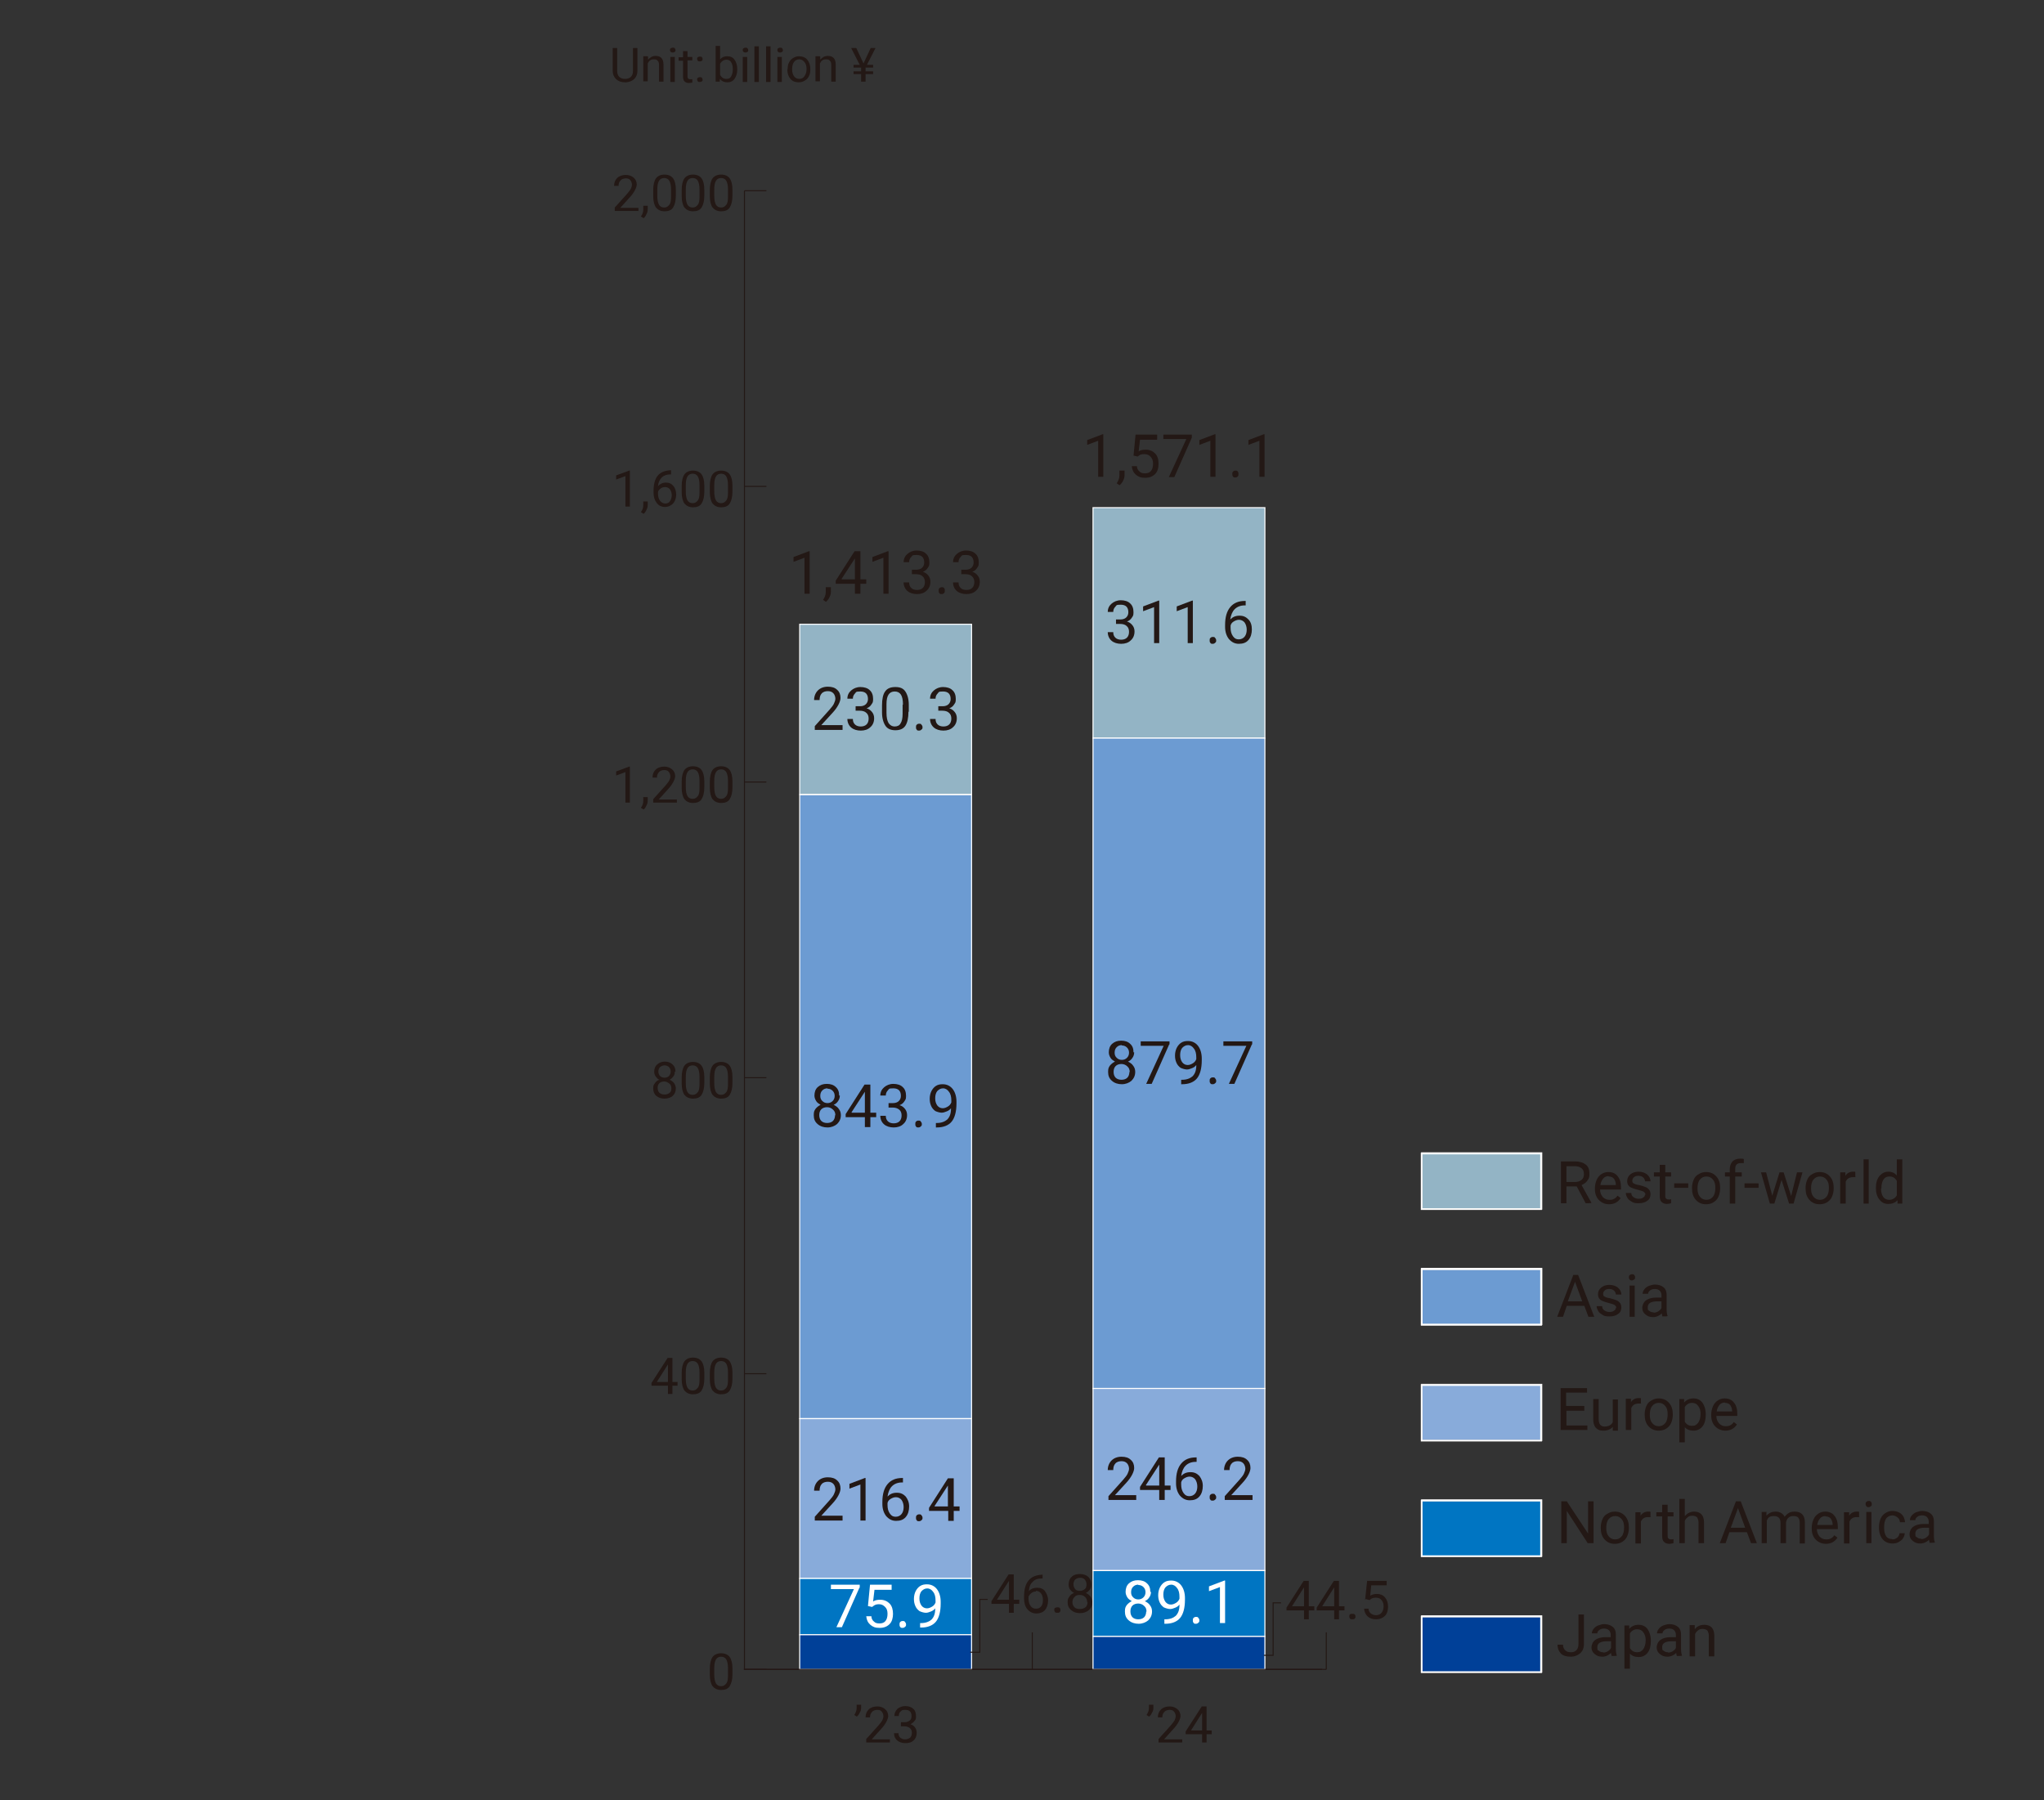 <?xml version="1.0" encoding="UTF-8"?>
<svg id="_レイヤー_3" data-name="レイヤー_3" xmlns="http://www.w3.org/2000/svg" version="1.1" viewBox="0 0 595.8 524.8">
  <rect x="0" y="0" width="595.8" height="524.8" fill="#333333" stroke="none"/>
  <!-- Generator: Adobe Illustrator 29.6.1, SVG Export Plug-In . SVG Version: 2.1.1 Build 9)  -->
  <g>
    <line x1="216.9" y1="486.7" x2="385.4" y2="486.7" fill="none" stroke="#231815" stroke-width=".3"/>
    <g>
      <line x1="217" y1="486.7" x2="217" y2="475.9" fill="none"/>
      <line x1="300.9" y1="486.7" x2="300.9" y2="475.9" fill="none" stroke="#231815" stroke-miterlimit="10" stroke-width=".3"/>
      <line x1="386.6" y1="486.7" x2="386.6" y2="475.9" fill="none" stroke="#231815" stroke-miterlimit="10" stroke-width=".3"/>
    </g>
  </g>
  <g>
    <g>
      <path d="M213.5,488.1c0,1.6-.3,2.7-.8,3.5s-1.4,1.1-2.5,1.1-1.9-.4-2.5-1.1c-.5-.7-.8-1.9-.8-3.3v-1.8c0-1.5.3-2.7.8-3.4s1.4-1.1,2.5-1.1,2,.4,2.5,1.1.8,1.8.8,3.3v1.7ZM212.2,486.3c0-1.1-.2-2-.5-2.5s-.8-.8-1.5-.8-1.2.3-1.5.8c-.3.5-.5,1.3-.5,2.4v2.1c0,1.1.2,2,.5,2.5s.8.8,1.5.8,1.1-.3,1.5-.8.5-1.3.5-2.4v-2.2Z" fill="#231815"/>
      <g>
        <path d="M196,402.9h1.5v1.1h-1.5v2.4h-1.3v-2.4h-4.8v-.8l4.7-7.3h1.4v7ZM191.4,402.9h3.3v-5.1l-.2.3-3.1,4.9Z" fill="#231815"/>
        <path d="M205.3,401.9c0,1.6-.3,2.7-.8,3.5s-1.4,1.1-2.5,1.1-1.9-.4-2.5-1.1c-.5-.7-.8-1.9-.8-3.3v-1.8c0-1.5.3-2.7.8-3.4s1.4-1.1,2.5-1.1,2,.4,2.5,1.1.8,1.8.8,3.3v1.7ZM203.9,400.1c0-1.1-.2-2-.5-2.5s-.8-.8-1.5-.8-1.2.3-1.5.8c-.3.5-.5,1.3-.5,2.4v2.1c0,1.1.2,2,.5,2.5s.8.8,1.5.8,1.1-.3,1.5-.8.5-1.3.5-2.4v-2.2Z" fill="#231815"/>
        <path d="M213.5,401.9c0,1.6-.3,2.7-.8,3.5s-1.4,1.1-2.5,1.1-1.9-.4-2.5-1.1c-.5-.7-.8-1.9-.8-3.3v-1.8c0-1.5.3-2.7.8-3.4s1.4-1.1,2.5-1.1,2,.4,2.5,1.1.8,1.8.8,3.3v1.7ZM212.2,400.1c0-1.1-.2-2-.5-2.5s-.8-.8-1.5-.8-1.2.3-1.5.8c-.3.5-.5,1.3-.5,2.4v2.1c0,1.1.2,2,.5,2.5s.8.8,1.5.8,1.1-.3,1.5-.8.5-1.3.5-2.4v-2.2Z" fill="#231815"/>
      </g>
      <g>
        <path d="M196.7,312.4c0,.5-.1,1-.4,1.4-.3.4-.6.7-1.1,1,.5.2,1,.6,1.3,1,.3.5.5,1,.5,1.5,0,.9-.3,1.6-.9,2.2-.6.5-1.4.8-2.4.8s-1.8-.3-2.4-.8c-.6-.5-.9-1.3-.9-2.2s.2-1.1.5-1.5c.3-.5.7-.8,1.3-1-.5-.2-.8-.6-1.1-1-.3-.4-.4-.9-.4-1.4,0-.9.3-1.6.9-2.1.6-.5,1.3-.8,2.2-.8s1.7.3,2.2.8c.6.5.9,1.2.9,2.1ZM195.7,317.3c0-.6-.2-1.1-.6-1.4s-.9-.6-1.5-.6-1.1.2-1.4.5c-.4.4-.5.8-.5,1.4s.2,1.1.5,1.4c.4.3.8.5,1.5.5s1.1-.2,1.5-.5c.4-.3.5-.8.5-1.4ZM193.7,310.6c-.5,0-.9.2-1.3.5-.3.3-.5.8-.5,1.3s.2,1,.5,1.3c.3.3.7.5,1.3.5s1-.2,1.3-.5.5-.8.5-1.3-.2-1-.5-1.3c-.3-.3-.8-.5-1.3-.5Z" fill="#231815"/>
        <path d="M205.3,315.7c0,1.6-.3,2.7-.8,3.5s-1.4,1.1-2.5,1.1-1.9-.4-2.5-1.1c-.5-.7-.8-1.9-.8-3.3v-1.8c0-1.5.3-2.7.8-3.4s1.4-1.1,2.5-1.1,2,.4,2.5,1.1.8,1.8.8,3.3v1.7ZM203.9,313.9c0-1.1-.2-2-.5-2.5s-.8-.8-1.5-.8-1.2.3-1.5.8c-.3.5-.5,1.3-.5,2.4v2.1c0,1.1.2,2,.5,2.5s.8.8,1.5.8,1.1-.3,1.5-.8.5-1.3.5-2.4v-2.2Z" fill="#231815"/>
        <path d="M213.5,315.7c0,1.6-.3,2.7-.8,3.5s-1.4,1.1-2.5,1.1-1.9-.4-2.5-1.1c-.5-.7-.8-1.9-.8-3.3v-1.8c0-1.5.3-2.7.8-3.4s1.4-1.1,2.5-1.1,2,.4,2.5,1.1.8,1.8.8,3.3v1.7ZM212.2,313.9c0-1.1-.2-2-.5-2.5s-.8-.8-1.5-.8-1.2.3-1.5.8c-.3.5-.5,1.3-.5,2.4v2.1c0,1.1.2,2,.5,2.5s.8.8,1.5.8,1.1-.3,1.5-.8.5-1.3.5-2.4v-2.2Z" fill="#231815"/>
      </g>
      <g>
        <path d="M183.6,234h-1.3v-8.9l-2.7,1v-1.2l3.8-1.4h.2v10.5Z" fill="#231815"/>
        <path d="M187.6,236l-.8-.5c.5-.6.7-1.3.7-1.9v-1.2h1.3v1c0,.5-.1,1-.4,1.5-.2.5-.5.9-.9,1.2Z" fill="#231815"/>
        <path d="M197.3,234h-6.9v-1l3.6-4c.5-.6.9-1.1,1.1-1.5.2-.4.3-.8.3-1.2s-.2-1-.5-1.3c-.3-.4-.8-.5-1.3-.5s-1.2.2-1.5.6c-.4.4-.6.9-.6,1.6h-1.3c0-1,.3-1.7.9-2.3s1.5-.9,2.5-.9,1.7.3,2.3.8c.6.5.9,1.2.9,2s-.7,2.3-2,3.7l-2.8,3.1h5.3v1.1Z" fill="#231815"/>
        <path d="M205.3,229.5c0,1.6-.3,2.7-.8,3.5s-1.4,1.1-2.5,1.1-1.9-.4-2.5-1.1c-.5-.7-.8-1.9-.8-3.3v-1.8c0-1.5.3-2.7.8-3.4s1.4-1.1,2.5-1.1,2,.4,2.5,1.1c.5.7.8,1.8.8,3.3v1.7ZM203.9,227.6c0-1.1-.2-2-.5-2.5-.3-.5-.8-.8-1.5-.8s-1.2.3-1.5.8c-.3.5-.5,1.3-.5,2.4v2.1c0,1.1.2,2,.5,2.5s.8.8,1.5.8,1.1-.3,1.5-.8.5-1.3.5-2.4v-2.2Z" fill="#231815"/>
        <path d="M213.5,229.5c0,1.6-.3,2.7-.8,3.5s-1.4,1.1-2.5,1.1-1.9-.4-2.5-1.1c-.5-.7-.8-1.9-.8-3.3v-1.8c0-1.5.3-2.7.8-3.4s1.4-1.1,2.5-1.1,2,.4,2.5,1.1c.5.7.8,1.8.8,3.3v1.7ZM212.2,227.6c0-1.1-.2-2-.5-2.5-.3-.5-.8-.8-1.5-.8s-1.2.3-1.5.8c-.3.5-.5,1.3-.5,2.4v2.1c0,1.1.2,2,.5,2.5s.8.8,1.5.8,1.1-.3,1.5-.8.5-1.3.5-2.4v-2.2Z" fill="#231815"/>
      </g>
      <g>
        <path d="M183.6,147.7h-1.3v-8.9l-2.7,1v-1.2l3.8-1.4h.2v10.5Z" fill="#231815"/>
        <path d="M187.6,149.8l-.8-.5c.5-.6.7-1.3.7-1.9v-1.2h1.3v1c0,.5-.1,1-.4,1.5-.2.5-.5.9-.9,1.2Z" fill="#231815"/>
        <path d="M195.6,137.2v1.1h-.2c-1,0-1.9.3-2.5.9-.6.6-1,1.4-1.1,2.5.6-.6,1.3-1,2.3-1s1.6.3,2.2,1c.5.6.8,1.5.8,2.5s-.3,1.9-.9,2.6c-.6.6-1.4,1-2.4,1s-1.8-.4-2.4-1.2-.9-1.8-.9-3v-.5c0-1.9.4-3.4,1.2-4.4.8-1,2.1-1.5,3.7-1.6h.2ZM193.9,142c-.5,0-.9.1-1.3.4-.4.3-.7.6-.8,1v.5c0,.9.2,1.6.6,2.1.4.5.9.8,1.5.8s1.1-.2,1.4-.7.5-1,.5-1.7-.2-1.3-.5-1.7c-.3-.4-.8-.7-1.4-.7Z" fill="#231815"/>
        <path d="M205.3,143.3c0,1.6-.3,2.7-.8,3.5s-1.4,1.1-2.5,1.1-1.9-.4-2.5-1.1c-.5-.7-.8-1.9-.8-3.3v-1.8c0-1.5.3-2.7.8-3.4s1.4-1.1,2.5-1.1,2,.4,2.5,1.1c.5.7.8,1.8.8,3.3v1.7ZM203.9,141.4c0-1.1-.2-2-.5-2.5-.3-.5-.8-.8-1.5-.8s-1.2.3-1.5.8c-.3.5-.5,1.3-.5,2.4v2.1c0,1.1.2,2,.5,2.5s.8.8,1.5.8,1.1-.3,1.5-.8.5-1.3.5-2.4v-2.2Z" fill="#231815"/>
        <path d="M213.5,143.3c0,1.6-.3,2.7-.8,3.5s-1.4,1.1-2.5,1.1-1.9-.4-2.5-1.1c-.5-.7-.8-1.9-.8-3.3v-1.8c0-1.5.3-2.7.8-3.4s1.4-1.1,2.5-1.1,2,.4,2.5,1.1c.5.7.8,1.8.8,3.3v1.7ZM212.2,141.4c0-1.1-.2-2-.5-2.5-.3-.5-.8-.8-1.5-.8s-1.2.3-1.5.8c-.3.5-.5,1.3-.5,2.4v2.1c0,1.1.2,2,.5,2.5s.8.8,1.5.8,1.1-.3,1.5-.8.5-1.3.5-2.4v-2.2Z" fill="#231815"/>
      </g>
      <g>
        <path d="M186.1,61.5h-6.9v-1l3.6-4c.5-.6.9-1.1,1.1-1.5.2-.4.3-.8.3-1.2s-.2-1-.5-1.3c-.3-.4-.8-.5-1.3-.5s-1.2.2-1.5.6c-.4.4-.6.9-.6,1.6h-1.3c0-1,.3-1.7.9-2.3s1.5-.9,2.5-.9,1.7.3,2.3.8c.6.5.9,1.2.9,2s-.7,2.3-2,3.7l-2.8,3.1h5.3v1.1Z" fill="#231815"/>
        <path d="M187.6,63.6l-.8-.5c.5-.6.7-1.3.7-1.9v-1.2h1.3v1c0,.5-.1,1-.4,1.5-.2.5-.5.9-.9,1.2Z" fill="#231815"/>
        <path d="M197,57c0,1.6-.3,2.7-.8,3.5s-1.4,1.1-2.5,1.1-1.9-.4-2.5-1.1c-.5-.7-.8-1.9-.8-3.3v-1.8c0-1.5.3-2.7.8-3.4s1.4-1.1,2.5-1.1,2,.4,2.5,1.1c.5.7.8,1.8.8,3.3v1.7ZM195.6,55.2c0-1.1-.2-2-.5-2.5-.3-.5-.8-.8-1.5-.8s-1.2.3-1.5.8c-.3.5-.5,1.3-.5,2.4v2.1c0,1.1.2,2,.5,2.5s.8.8,1.5.8,1.1-.3,1.5-.8.5-1.3.5-2.4v-2.2Z" fill="#231815"/>
        <path d="M205.3,57c0,1.6-.3,2.7-.8,3.5s-1.4,1.1-2.5,1.1-1.9-.4-2.5-1.1c-.5-.7-.8-1.9-.8-3.3v-1.8c0-1.5.3-2.7.8-3.4s1.4-1.1,2.5-1.1,2,.4,2.5,1.1c.5.7.8,1.8.8,3.3v1.7ZM203.9,55.2c0-1.1-.2-2-.5-2.5-.3-.5-.8-.8-1.5-.8s-1.2.3-1.5.8c-.3.5-.5,1.3-.5,2.4v2.1c0,1.1.2,2,.5,2.5s.8.8,1.5.8,1.1-.3,1.5-.8.5-1.3.5-2.4v-2.2Z" fill="#231815"/>
        <path d="M213.5,57c0,1.6-.3,2.7-.8,3.5s-1.4,1.1-2.5,1.1-1.9-.4-2.5-1.1c-.5-.7-.8-1.9-.8-3.3v-1.8c0-1.5.3-2.7.8-3.4s1.4-1.1,2.5-1.1,2,.4,2.5,1.1c.5.7.8,1.8.8,3.3v1.7ZM212.2,55.2c0-1.1-.2-2-.5-2.5-.3-.5-.8-.8-1.5-.8s-1.2.3-1.5.8c-.3.5-.5,1.3-.5,2.4v2.1c0,1.1.2,2,.5,2.5s.8.8,1.5.8,1.1-.3,1.5-.8.5-1.3.5-2.4v-2.2Z" fill="#231815"/>
      </g>
    </g>
    <line x1="217" y1="486.7" x2="217" y2="55.6" fill="none" stroke="#231815" stroke-width=".3"/>
  </g>
  <g>
    <g>
      <rect x="233.1" y="182" width="50.1" height="49.6" fill="#93b4c5" stroke="#fff" stroke-miterlimit="10" stroke-width=".3"/>
      <rect x="318.6" y="148" width="50.1" height="67.2" fill="#93b4c5" stroke="#fff" stroke-miterlimit="10" stroke-width=".3"/>
    </g>
    <g>
      <rect x="233.1" y="231.7" width="50.1" height="181.9" fill="#6c9bd2" stroke="#fff" stroke-miterlimit="10" stroke-width=".3"/>
      <rect x="318.6" y="215.2" width="50.1" height="189.6" fill="#6c9bd2" stroke="#fff" stroke-miterlimit="10" stroke-width=".3"/>
    </g>
    <g>
      <rect x="233.1" y="413.6" width="50.1" height="46.6" fill="#88abda" stroke="#fff" stroke-miterlimit="10" stroke-width=".3"/>
      <rect x="318.6" y="404.8" width="50.1" height="53.1" fill="#88abda" stroke="#fff" stroke-miterlimit="10" stroke-width=".3"/>
    </g>
    <g>
      <rect x="233.1" y="460.2" width="50.1" height="16.4" fill="#0075c2" stroke="#fff" stroke-miterlimit="10" stroke-width=".3"/>
      <rect x="318.6" y="457.9" width="50.1" height="19.2" fill="#0075c2" stroke="#fff" stroke-miterlimit="10" stroke-width=".3"/>
    </g>
    <g>
      <rect x="233.1" y="476.6" width="50.1" height="10.1" fill="#004098" stroke="#fff" stroke-miterlimit="10" stroke-width=".3"/>
      <rect x="318.6" y="477.1" width="50.1" height="9.6" fill="#004098" stroke="#fff" stroke-miterlimit="10" stroke-width=".3"/>
    </g>
  </g>
  <line x1="216.8" y1="486.7" x2="386.6" y2="486.7" fill="none" stroke="#231815" stroke-width=".3"/>
  <g>
    <path d="M459.5,345.9h-2.9v4.9h-1.6v-12.2h4c1.4,0,2.4.3,3.2.9s1.1,1.5,1.1,2.7-.2,1.4-.6,2c-.4.6-1,1-1.7,1.3l2.9,5.2h0c0,.1-1.7.1-1.7.1l-2.6-4.9ZM456.6,344.6h2.5c.8,0,1.4-.2,1.9-.6.5-.4.7-1,.7-1.7s-.2-1.3-.7-1.7c-.5-.4-1.1-.6-1.9-.6h-2.5v4.6Z" fill="#231815"/>
    <path d="M469.1,351.1c-1.2,0-2.2-.4-3-1.2-.8-.8-1.2-1.9-1.2-3.2v-.3c0-.9.2-1.7.5-2.4.3-.7.8-1.3,1.4-1.7s1.3-.6,2-.6c1.2,0,2.1.4,2.7,1.2.7.8,1,1.9,1,3.3v.6h-6.1c0,.9.3,1.6.8,2.2.5.5,1.1.8,1.9.8s1-.1,1.4-.3c.4-.2.7-.5,1-.9l.9.7c-.8,1.2-1.9,1.8-3.4,1.8ZM468.9,342.9c-.6,0-1.2.2-1.6.7-.4.5-.7,1.1-.8,1.9h4.5c0-.9-.3-1.5-.6-1.9s-.9-.6-1.5-.6Z" fill="#231815"/>
    <path d="M479.7,348.5c0-.4-.2-.7-.5-1-.3-.2-.9-.4-1.7-.6s-1.4-.4-1.9-.6-.8-.5-1-.8-.3-.7-.3-1.2c0-.7.3-1.4.9-1.9.6-.5,1.4-.8,2.4-.8s1.9.3,2.5.8c.6.5,1,1.2,1,2h-1.6c0-.4-.2-.8-.5-1.1s-.8-.5-1.4-.5-1,.1-1.3.4c-.3.2-.5.6-.5,1s.1.7.4.8c.3.2.8.4,1.6.5.8.2,1.4.4,1.9.6s.8.5,1.1.9c.2.3.3.8.3,1.2,0,.8-.3,1.5-1,1.9-.6.5-1.5.7-2.5.7s-1.4-.1-1.9-.4-1-.6-1.3-1.1-.5-1-.5-1.5h1.6c0,.5.2.9.6,1.2s.9.5,1.5.5,1.1-.1,1.4-.4c.4-.2.5-.6.5-1Z" fill="#231815"/>
    <path d="M485.4,339.6v2.2h1.7v1.2h-1.7v5.6c0,.4,0,.6.2.8.2.2.4.3.8.3s.4,0,.7-.1v1.2c-.4.1-.8.2-1.2.2-.7,0-1.2-.2-1.6-.6-.4-.4-.5-1-.5-1.8v-5.6h-1.7v-1.2h1.7v-2.2h1.5Z" fill="#231815"/>
    <path d="M492.1,346.3h-4.1v-1.3h4.1v1.3Z" fill="#231815"/>
    <path d="M493.2,346.3c0-.9.2-1.7.5-2.4.3-.7.8-1.3,1.5-1.6.6-.4,1.3-.6,2.1-.6,1.2,0,2.2.4,3,1.3.8.9,1.1,2,1.1,3.4h0c0,1-.2,1.8-.5,2.5s-.8,1.2-1.4,1.6c-.6.4-1.4.6-2.2.6-1.2,0-2.2-.4-3-1.3-.8-.9-1.1-2-1.1-3.4h0ZM494.8,346.5c0,1,.2,1.8.7,2.4.5.6,1.1.9,1.9.9s1.4-.3,1.9-.9c.5-.6.7-1.5.7-2.6s-.2-1.8-.7-2.4c-.5-.6-1.1-.9-1.9-.9s-1.4.3-1.9.9c-.5.6-.7,1.5-.7,2.6Z" fill="#231815"/>
    <path d="M504.2,350.9v-7.9h-1.4v-1.2h1.4v-.9c0-1,.3-1.7.8-2.3.5-.5,1.3-.8,2.2-.8s.7,0,1.1.1v1.2c-.3,0-.6,0-.9,0-.5,0-.9.1-1.2.4-.3.3-.4.7-.4,1.3v1h1.9v1.2h-1.9v7.9h-1.6Z" fill="#231815"/>
    <path d="M512.6,346.3h-4.1v-1.3h4.1v1.3Z" fill="#231815"/>
    <path d="M522.1,348.7l1.7-6.9h1.6l-2.6,9.1h-1.3l-2.2-6.9-2.1,6.9h-1.3l-2.6-9.1h1.5l1.8,6.8,2.1-6.8h1.2l2.2,6.9Z" fill="#231815"/>
    <path d="M526.3,346.3c0-.9.2-1.7.5-2.4.3-.7.8-1.3,1.5-1.6.6-.4,1.3-.6,2.1-.6,1.2,0,2.2.4,3,1.3.8.9,1.1,2,1.1,3.4h0c0,1-.2,1.8-.5,2.5s-.8,1.2-1.4,1.6c-.6.4-1.4.6-2.2.6-1.2,0-2.2-.4-3-1.3-.8-.9-1.1-2-1.1-3.4h0ZM527.9,346.5c0,1,.2,1.8.7,2.4.5.6,1.1.9,1.9.9s1.4-.3,1.9-.9c.5-.6.7-1.5.7-2.6s-.2-1.8-.7-2.4c-.5-.6-1.1-.9-1.9-.9s-1.4.3-1.9.9c-.5.6-.7,1.5-.7,2.6Z" fill="#231815"/>
    <path d="M540.9,343.2c-.2,0-.5,0-.8,0-1,0-1.7.4-2.1,1.3v6.4h-1.6v-9.1h1.5v1c.5-.8,1.3-1.2,2.2-1.2s.5,0,.7.1v1.4Z" fill="#231815"/>
    <path d="M544.7,350.9h-1.5v-12.9h1.5v12.9Z" fill="#231815"/>
    <path d="M546.8,346.3c0-1.4.3-2.5,1-3.4.7-.8,1.5-1.3,2.6-1.3s1.9.4,2.5,1.1v-4.7h1.6v12.9h-1.4v-1c-.7.8-1.6,1.1-2.7,1.1s-1.9-.4-2.6-1.3-1-2-1-3.4h0ZM548.3,346.5c0,1,.2,1.8.6,2.4s1,.9,1.8.9,1.7-.4,2.2-1.3v-4.2c-.5-.9-1.2-1.3-2.1-1.3s-1.4.3-1.8.9c-.4.6-.6,1.5-.6,2.6Z" fill="#231815"/>
  </g>
  <g>
    <path d="M461.8,380.7h-5.1l-1.1,3.2h-1.7l4.7-12.2h1.4l4.7,12.2h-1.7l-1.2-3.2ZM457.1,379.4h4.1l-2.1-5.7-2.1,5.7Z" fill="#231815"/>
    <path d="M471.2,381.5c0-.4-.2-.7-.5-1-.3-.2-.9-.4-1.7-.6s-1.4-.4-1.9-.6-.8-.5-1-.8-.3-.7-.3-1.2c0-.7.3-1.4.9-1.9.6-.5,1.4-.8,2.4-.8s1.9.3,2.5.8c.6.5,1,1.2,1,2h-1.6c0-.4-.2-.8-.5-1.1s-.8-.5-1.4-.5-1,.1-1.3.4c-.3.2-.5.6-.5,1s.1.7.4.8c.3.2.8.4,1.6.5.8.2,1.4.4,1.9.6s.8.5,1.1.9c.2.3.3.8.3,1.2,0,.8-.3,1.5-1,1.9-.6.5-1.5.7-2.5.7s-1.4-.1-1.9-.4-1-.6-1.3-1.1-.5-1-.5-1.5h1.6c0,.5.2.9.6,1.2s.9.5,1.5.5,1.1-.1,1.4-.4c.4-.2.5-.6.5-1Z" fill="#231815"/>
    <path d="M474.8,372.4c0-.3,0-.5.2-.6.2-.2.4-.3.7-.3s.5,0,.7.3c.2.2.2.4.2.6s0,.5-.2.6-.4.3-.7.3-.5,0-.7-.3-.2-.4-.2-.6ZM476.5,383.9h-1.5v-9.1h1.5v9.1Z" fill="#231815"/>
    <path d="M484.6,383.9c0-.2-.2-.5-.2-1-.7.7-1.6,1.1-2.6,1.1s-1.6-.3-2.2-.8c-.6-.5-.9-1.1-.9-1.9s.4-1.7,1.1-2.2,1.7-.8,3-.8h1.5v-.7c0-.5-.2-1-.5-1.3s-.8-.5-1.4-.5-1,.1-1.4.4-.6.6-.6,1h-1.6c0-.5.2-.9.5-1.3.3-.4.8-.8,1.3-1,.6-.2,1.2-.4,1.8-.4,1,0,1.9.3,2.5.8.6.5.9,1.2.9,2.2v4.2c0,.8.1,1.5.3,2h0c0,.1-1.6.1-1.6.1ZM482,382.7c.5,0,.9-.1,1.4-.4.4-.3.8-.6.9-1v-1.9h-1.2c-1.9,0-2.8.6-2.8,1.7s.2.9.5,1.1c.3.3.7.4,1.2.4Z" fill="#231815"/>
  </g>
  <g>
    <path d="M461.9,411.3h-5.3v4.3h6.1v1.3h-7.8v-12.2h7.7v1.3h-6.1v3.9h5.3v1.3Z" fill="#231815"/>
    <path d="M470.1,416c-.6.7-1.5,1.1-2.7,1.1s-1.7-.3-2.2-.8-.8-1.4-.8-2.5v-5.9h1.6v5.9c0,1.4.6,2.1,1.7,2.1s2-.4,2.4-1.3v-6.6h1.5v9.1h-1.5v-.9Z" fill="#231815"/>
    <path d="M478.4,409.2c-.2,0-.5,0-.8,0-1,0-1.7.4-2.1,1.3v6.4h-1.6v-9.1h1.5v1c.5-.8,1.3-1.2,2.2-1.2s.5,0,.7.1v1.4Z" fill="#231815"/>
    <path d="M479.4,412.3c0-.9.2-1.7.5-2.4.3-.7.8-1.3,1.5-1.6.6-.4,1.3-.6,2.1-.6,1.2,0,2.2.4,3,1.3.8.9,1.1,2,1.1,3.4h0c0,1-.2,1.8-.5,2.5s-.8,1.2-1.4,1.6c-.6.4-1.4.6-2.2.6-1.2,0-2.2-.4-3-1.3-.8-.9-1.1-2-1.1-3.4h0ZM480.9,412.5c0,1,.2,1.8.7,2.4.5.6,1.1.9,1.9.9s1.4-.3,1.9-.9c.5-.6.7-1.5.7-2.6s-.2-1.8-.7-2.4c-.5-.6-1.1-.9-1.9-.9s-1.4.3-1.9.9c-.5.6-.7,1.5-.7,2.6Z" fill="#231815"/>
    <path d="M497.2,412.5c0,1.4-.3,2.5-.9,3.3-.6.8-1.5,1.3-2.6,1.3s-2-.3-2.6-1v4.4h-1.6v-12.6h1.4v1c.7-.8,1.6-1.2,2.7-1.2s2,.4,2.6,1.2c.6.8,1,2,1,3.4h0ZM495.7,412.3c0-1-.2-1.8-.7-2.4-.4-.6-1-.9-1.8-.9s-1.6.4-2.1,1.2v4.3c.5.8,1.2,1.2,2.1,1.2s1.3-.3,1.8-.9c.4-.6.7-1.5.7-2.6Z" fill="#231815"/>
    <path d="M503,417.1c-1.2,0-2.2-.4-3-1.2-.8-.8-1.2-1.9-1.2-3.2v-.3c0-.9.2-1.7.5-2.4.3-.7.8-1.3,1.4-1.7s1.3-.6,2-.6c1.2,0,2.1.4,2.7,1.2.7.8,1,1.9,1,3.3v.6h-6.1c0,.9.3,1.6.8,2.2.5.5,1.1.8,1.9.8s1-.1,1.4-.3c.4-.2.7-.5,1-.9l.9.7c-.8,1.2-1.9,1.8-3.4,1.8ZM502.8,408.9c-.6,0-1.2.2-1.6.7-.4.5-.7,1.1-.8,1.9h4.5c0-.9-.3-1.5-.6-1.9s-.9-.6-1.5-.6Z" fill="#231815"/>
  </g>
  <g>
    <path d="M464.4,449.9h-1.6l-6.1-9.4v9.4h-1.6v-12.2h1.6l6.2,9.4v-9.4h1.6v12.2Z" fill="#231815"/>
    <path d="M466.6,445.3c0-.9.2-1.7.5-2.4.3-.7.8-1.3,1.5-1.6.6-.4,1.3-.6,2.1-.6,1.2,0,2.2.4,3,1.3.8.9,1.1,2,1.1,3.4h0c0,1-.2,1.8-.5,2.5s-.8,1.2-1.4,1.6c-.6.4-1.4.6-2.2.6-1.2,0-2.2-.4-3-1.3-.8-.9-1.1-2-1.1-3.4h0ZM468.2,445.5c0,1,.2,1.8.7,2.4.5.6,1.1.9,1.9.9s1.4-.3,1.9-.9c.5-.6.7-1.5.7-2.6s-.2-1.8-.7-2.4c-.5-.6-1.1-.9-1.9-.9s-1.4.3-1.9.9c-.5.6-.7,1.5-.7,2.6Z" fill="#231815"/>
    <path d="M481.2,442.3c-.2,0-.5,0-.8,0-1,0-1.7.4-2.1,1.3v6.4h-1.6v-9.1h1.5v1c.5-.8,1.3-1.2,2.2-1.2s.5,0,.7.1v1.4Z" fill="#231815"/>
    <path d="M486.1,438.7v2.2h1.7v1.2h-1.7v5.6c0,.4,0,.6.2.8.2.2.4.3.8.3s.4,0,.7-.1v1.2c-.4.1-.8.2-1.2.2-.7,0-1.2-.2-1.6-.6-.4-.4-.5-1-.5-1.8v-5.6h-1.7v-1.2h1.7v-2.2h1.5Z" fill="#231815"/>
    <path d="M491.1,442c.7-.8,1.6-1.3,2.7-1.3,1.9,0,2.9,1.1,2.9,3.2v6h-1.6v-6c0-.7-.2-1.1-.4-1.5-.3-.3-.8-.5-1.4-.5s-.9.1-1.3.4c-.4.3-.7.6-.9,1.1v6.5h-1.6v-12.9h1.6v4.9Z" fill="#231815"/>
    <path d="M509.2,446.7h-5.1l-1.1,3.2h-1.7l4.7-12.2h1.4l4.7,12.2h-1.7l-1.2-3.2ZM504.6,445.4h4.1l-2.1-5.7-2.1,5.7Z" fill="#231815"/>
    <path d="M514.9,440.9v1c.7-.8,1.6-1.2,2.7-1.2s2.1.5,2.6,1.5c.3-.4.7-.8,1.2-1.1.5-.3,1.1-.4,1.7-.4,2,0,3,1.1,3,3.2v6.1h-1.5v-6c0-.6-.1-1.1-.4-1.5s-.8-.5-1.5-.5-1.1.2-1.4.5c-.4.3-.6.8-.7,1.4v6h-1.6v-5.9c0-1.3-.6-2-1.9-2s-1.7.4-2.1,1.3v6.6h-1.5v-9.1h1.5Z" fill="#231815"/>
    <path d="M532.3,450.1c-1.2,0-2.2-.4-3-1.2-.8-.8-1.2-1.9-1.2-3.2v-.3c0-.9.2-1.7.5-2.4.3-.7.8-1.3,1.4-1.7s1.3-.6,2-.6c1.2,0,2.1.4,2.7,1.2.7.8,1,1.9,1,3.3v.6h-6.1c0,.9.3,1.6.8,2.2.5.5,1.1.8,1.9.8s1-.1,1.4-.3c.4-.2.7-.5,1-.9l.9.7c-.8,1.2-1.9,1.8-3.4,1.8ZM532.1,442c-.6,0-1.2.2-1.6.7-.4.5-.7,1.1-.8,1.9h4.5c0-.9-.3-1.5-.6-1.9s-.9-.6-1.5-.6Z" fill="#231815"/>
    <path d="M542,442.3c-.2,0-.5,0-.8,0-1,0-1.7.4-2.1,1.3v6.4h-1.6v-9.1h1.5v1c.5-.8,1.3-1.2,2.2-1.2s.5,0,.7.1v1.4Z" fill="#231815"/>
    <path d="M543.8,438.5c0-.3,0-.5.2-.6.2-.2.4-.3.7-.3s.5,0,.7.3c.2.2.2.4.2.6s0,.5-.2.6-.4.3-.7.3-.5,0-.7-.3-.2-.4-.2-.6ZM545.5,449.9h-1.5v-9.1h1.5v9.1Z" fill="#231815"/>
    <path d="M551.6,448.8c.6,0,1-.2,1.4-.5s.6-.8.7-1.3h1.5c0,.5-.2,1-.5,1.5-.3.5-.8.8-1.3,1.1-.6.3-1.1.4-1.7.4-1.2,0-2.2-.4-2.9-1.2-.7-.8-1.1-2-1.1-3.4v-.3c0-.9.2-1.7.5-2.4s.8-1.2,1.4-1.6,1.3-.6,2.1-.6,1.9.3,2.5.9c.7.6,1,1.4,1.1,2.4h-1.5c0-.6-.3-1.1-.7-1.4s-.9-.6-1.5-.6-1.4.3-1.8.9-.6,1.4-.6,2.5v.3c0,1,.2,1.8.6,2.4.4.6,1,.8,1.8.8Z" fill="#231815"/>
    <path d="M562.5,449.9c0-.2-.2-.5-.2-1-.7.7-1.6,1.1-2.6,1.1s-1.6-.3-2.2-.8c-.6-.5-.9-1.1-.9-1.9s.4-1.7,1.1-2.2,1.7-.8,3-.8h1.5v-.7c0-.5-.2-1-.5-1.3s-.8-.5-1.4-.5-1,.1-1.4.4-.6.6-.6,1h-1.6c0-.5.2-.9.5-1.3.3-.4.8-.8,1.3-1,.6-.2,1.2-.4,1.8-.4,1,0,1.9.3,2.5.8.6.5.9,1.2.9,2.2v4.2c0,.8.1,1.5.3,2h0c0,.1-1.6.1-1.6.1ZM560,448.7c.5,0,.9-.1,1.4-.4.4-.3.8-.6.9-1v-1.9h-1.2c-1.9,0-2.8.6-2.8,1.7s.2.9.5,1.1c.3.3.7.4,1.2.4Z" fill="#231815"/>
  </g>
  <g>
    <path d="M460.1,470.7h1.6v8.6c0,1.2-.4,2.1-1.1,2.7s-1.6,1-2.8,1-2.2-.3-2.8-.9-1-1.5-1-2.6h1.6c0,.7.2,1.2.6,1.6.4.4.9.6,1.7.6s1.2-.2,1.6-.6c.4-.4.6-1,.6-1.8v-8.7Z" fill="#231815"/>
    <path d="M469.8,482.9c0-.2-.2-.5-.2-1-.7.7-1.6,1.1-2.6,1.1s-1.6-.3-2.2-.8c-.6-.5-.9-1.1-.9-1.9s.4-1.7,1.1-2.2,1.7-.8,3-.8h1.5v-.7c0-.5-.2-1-.5-1.3s-.8-.5-1.4-.5-1,.1-1.4.4-.6.6-.6,1h-1.6c0-.5.2-.9.5-1.3.3-.4.8-.8,1.3-1,.6-.2,1.2-.4,1.8-.4,1,0,1.9.3,2.5.8.6.5.9,1.2.9,2.2v4.2c0,.8.1,1.5.3,2h0c0,.1-1.6.1-1.6.1ZM467.3,481.8c.5,0,.9-.1,1.4-.4.4-.3.8-.6.9-1v-1.9h-1.2c-1.9,0-2.8.6-2.8,1.7s.2.9.5,1.1c.3.3.7.4,1.2.4Z" fill="#231815"/>
    <path d="M481.2,478.5c0,1.4-.3,2.5-.9,3.3-.6.8-1.5,1.3-2.6,1.3s-2-.3-2.6-1v4.4h-1.6v-12.6h1.4v1c.7-.8,1.6-1.2,2.7-1.2s2,.4,2.6,1.2c.6.8,1,2,1,3.4h0ZM479.7,478.3c0-1-.2-1.8-.7-2.4-.4-.6-1-.9-1.8-.9s-1.6.4-2.1,1.2v4.3c.5.8,1.2,1.2,2.1,1.2s1.3-.3,1.8-.9c.4-.6.7-1.5.7-2.6Z" fill="#231815"/>
    <path d="M488.8,482.9c0-.2-.2-.5-.2-1-.7.7-1.6,1.1-2.6,1.1s-1.6-.3-2.2-.8c-.6-.5-.9-1.1-.9-1.9s.4-1.7,1.1-2.2,1.7-.8,3-.8h1.5v-.7c0-.5-.2-1-.5-1.3s-.8-.5-1.4-.5-1,.1-1.4.4-.6.6-.6,1h-1.6c0-.5.2-.9.5-1.3.3-.4.8-.8,1.3-1,.6-.2,1.2-.4,1.8-.4,1,0,1.9.3,2.5.8.6.5.9,1.2.9,2.2v4.2c0,.8.1,1.5.3,2h0c0,.1-1.6.1-1.6.1ZM486.2,481.8c.5,0,.9-.1,1.4-.4.4-.3.8-.6.9-1v-1.9h-1.2c-1.9,0-2.8.6-2.8,1.7s.2.9.5,1.1c.3.3.7.4,1.2.4Z" fill="#231815"/>
    <path d="M494,473.9v1.1c.7-.9,1.6-1.3,2.8-1.3,1.9,0,2.9,1.1,2.9,3.2v6h-1.6v-6c0-.7-.2-1.1-.4-1.5-.3-.3-.8-.5-1.4-.5s-.9.1-1.3.4c-.4.3-.7.6-.9,1.1v6.5h-1.6v-9.1h1.5Z" fill="#231815"/>
  </g>
  <rect x="414.5" y="471.2" width="34.8" height="16.2" fill="#0a4f9a"/>
  <rect x="414.5" y="471.2" width="34.8" height="16.2" fill="none" stroke="#fff" stroke-width=".5"/>
  <rect x="414.5" y="437.4" width="34.8" height="16.2" fill="#217fbb"/>
  <rect x="414.5" y="437.4" width="34.8" height="16.2" fill="none" stroke="#fff" stroke-width=".5"/>
  <rect x="414.5" y="403.7" width="34.8" height="16.2" fill="#86bbe1"/>
  <rect x="414.5" y="403.7" width="34.8" height="16.2" fill="none" stroke="#fff" stroke-width=".5"/>
  <rect x="414.5" y="369.9" width="34.8" height="16.2" fill="#7aa8d4"/>
  <rect x="414.5" y="369.9" width="34.8" height="16.2" fill="none" stroke="#fff" stroke-width=".4"/>
  <rect x="414.5" y="369.9" width="34.8" height="16.2" fill="none" stroke="#fff" stroke-width=".5"/>
  <rect x="414.5" y="336.2" width="34.8" height="16.2" fill="#95c7e6"/>
  <rect x="414.5" y="336.2" width="34.8" height="16.2" fill="none" stroke="#fff" stroke-width=".5"/>
  <g>
    <path d="M185.8,14v6.7c0,.9-.3,1.7-.9,2.3-.6.6-1.4.9-2.4,1h-.3c-1.1,0-1.9-.3-2.6-.9-.6-.6-1-1.4-1-2.4v-6.7h1.3v6.7c0,.7.2,1.3.6,1.7.4.4,1,.6,1.7.6s1.3-.2,1.7-.6c.4-.4.6-.9.6-1.7v-6.7h1.3Z" fill="#231815"/>
    <path d="M188.9,16.5v.9c.6-.7,1.3-1.1,2.2-1.1,1.6,0,2.3.9,2.3,2.6v4.9h-1.3v-4.9c0-.5-.1-.9-.4-1.2-.2-.3-.6-.4-1.1-.4s-.8.1-1.1.3-.5.5-.7.9v5.2h-1.3v-7.3h1.2Z" fill="#231815"/>
    <path d="M195.3,14.6c0-.2,0-.4.2-.5s.3-.2.6-.2.4,0,.6.2c.1.1.2.3.2.5s0,.4-.2.5c-.1.1-.3.2-.6.2s-.4,0-.6-.2-.2-.3-.2-.5ZM196.7,23.9h-1.3v-7.3h1.3v7.3Z" fill="#231815"/>
    <path d="M200.4,14.8v1.8h1.4v1h-1.4v4.6c0,.3,0,.5.2.7.1.1.3.2.6.2s.3,0,.6,0v1c-.3,0-.7.1-1,.1-.6,0-1-.2-1.3-.5s-.4-.8-.4-1.4v-4.6h-1.3v-1h1.3v-1.8h1.3Z" fill="#231815"/>
    <path d="M203.2,23.2c0-.2,0-.4.2-.5.1-.1.3-.2.6-.2s.5,0,.6.2c.1.1.2.3.2.5s0,.4-.2.5c-.1.1-.3.2-.6.2s-.5,0-.6-.2-.2-.3-.2-.5ZM203.2,17.2c0-.2,0-.4.2-.5.1-.1.3-.2.6-.2s.5,0,.6.2c.1.1.2.3.2.5s0,.4-.2.5c-.1.1-.3.2-.6.2s-.5,0-.6-.2c-.1-.1-.2-.3-.2-.5Z" fill="#231815"/>
    <path d="M214.9,20.3c0,1.1-.3,2-.8,2.7-.5.7-1.2,1-2.1,1s-1.6-.3-2.2-1v.8h-1.2v-10.4h1.3v3.9c.5-.6,1.2-.9,2.1-.9s1.6.3,2.1,1c.5.7.8,1.6.8,2.8h0ZM213.6,20.1c0-.9-.2-1.5-.5-2-.3-.5-.8-.7-1.4-.7s-1.4.4-1.8,1.2v3.2c.4.8,1,1.2,1.8,1.2s1.1-.2,1.4-.7c.3-.5.5-1.2.5-2.1Z" fill="#231815"/>
    <path d="M216.5,14.6c0-.2,0-.4.2-.5s.3-.2.6-.2.4,0,.6.2c.1.1.2.3.2.5s0,.4-.2.5c-.1.1-.3.2-.6.2s-.4,0-.6-.2-.2-.3-.2-.5ZM217.8,23.9h-1.3v-7.3h1.3v7.3Z" fill="#231815"/>
    <path d="M221.2,23.9h-1.3v-10.4h1.3v10.4Z" fill="#231815"/>
    <path d="M224.6,23.9h-1.3v-10.4h1.3v10.4Z" fill="#231815"/>
    <path d="M226.6,14.6c0-.2,0-.4.2-.5s.3-.2.6-.2.4,0,.6.2c.1.1.2.3.2.5s0,.4-.2.5c-.1.1-.3.2-.6.2s-.4,0-.6-.2-.2-.3-.2-.5ZM227.9,23.9h-1.3v-7.3h1.3v7.3Z" fill="#231815"/>
    <path d="M229.6,20.1c0-.7.1-1.4.4-1.9.3-.6.7-1,1.2-1.3.5-.3,1.1-.5,1.7-.5,1,0,1.8.3,2.4,1s.9,1.6.9,2.8h0c0,.8-.1,1.4-.4,2-.3.6-.7,1-1.2,1.3-.5.3-1.1.5-1.8.5-1,0-1.8-.3-2.4-1-.6-.7-.9-1.6-.9-2.7h0ZM230.9,20.3c0,.8.2,1.5.6,2,.4.5.9.7,1.5.7s1.1-.2,1.5-.8.6-1.2.6-2.1-.2-1.5-.6-2-.9-.8-1.5-.8-1.1.2-1.5.7c-.4.5-.6,1.2-.6,2.1Z" fill="#231815"/>
    <path d="M239.1,16.5v.9c.6-.7,1.3-1.1,2.2-1.1,1.6,0,2.3.9,2.3,2.6v4.9h-1.3v-4.9c0-.5-.1-.9-.4-1.2-.2-.3-.6-.4-1.1-.4s-.8.1-1.1.3-.5.5-.7.9v5.2h-1.3v-7.3h1.2Z" fill="#231815"/>
    <path d="M251.7,18.5l2.1-4.5h1.4l-2.5,4.9h1.8v.8h-2.2v1.1h2.2v.8h-2.2v2.2h-1.3v-2.2h-2.2v-.8h2.2v-1.1h-2.2v-.8h1.8l-2.5-4.9h1.5l2.1,4.5Z" fill="#231815"/>
  </g>
  <rect x="414.4" y="471.3" width="34.8" height="16.2" fill="#004098" stroke="#231815" stroke-miterlimit="10" stroke-width=".3"/>
  <rect x="414.4" y="471.3" width="34.8" height="16.2" fill="none" stroke="#fff" stroke-width=".5"/>
  <rect x="414.4" y="437.5" width="34.8" height="16.2" fill="#0075c2" stroke="#231815" stroke-miterlimit="10" stroke-width=".3"/>
  <rect x="414.4" y="437.5" width="34.8" height="16.2" fill="none" stroke="#fff" stroke-width=".5"/>
  <rect x="414.4" y="403.8" width="34.8" height="16.2" fill="#88abda" stroke="#231815" stroke-miterlimit="10" stroke-width=".3"/>
  <rect x="414.4" y="403.8" width="34.8" height="16.2" fill="none" stroke="#fff" stroke-width=".5"/>
  <rect x="414.4" y="370" width="34.8" height="16.2" fill="#6c9bd2" stroke="#231815" stroke-miterlimit="10" stroke-width=".3"/>
  <rect x="414.4" y="370" width="34.8" height="16.2" fill="none" stroke="#fff" stroke-width=".4"/>
  <rect x="414.4" y="370" width="34.8" height="16.2" fill="none" stroke="#fff" stroke-width=".5"/>
  <rect x="414.4" y="336.3" width="34.8" height="16.2" fill="#93b4c5" stroke="#231815" stroke-miterlimit="10" stroke-width=".3"/>
  <rect x="414.4" y="336.3" width="34.8" height="16.2" fill="none" stroke="#fff" stroke-width=".5"/>
  <g>
    <path d="M335,500.5l-.8-.5c.4-.6.7-1.3.7-2v-1h1.3v.9c0,.5-.1,1-.4,1.4-.2.5-.5.9-.9,1.2Z" fill="#231815"/>
    <path d="M344.6,508h-6.9v-1l3.6-4c.5-.6.9-1.1,1.1-1.5.2-.4.3-.8.3-1.2s-.2-1-.5-1.3c-.3-.4-.8-.5-1.3-.5s-1.2.2-1.5.6c-.4.4-.6.9-.6,1.6h-1.3c0-1,.3-1.7.9-2.3.6-.6,1.5-.9,2.5-.9s1.7.3,2.3.8c.6.5.9,1.2.9,2s-.7,2.3-2,3.7l-2.8,3.1h5.3v1.1Z" fill="#231815"/>
    <path d="M351.7,504.5h1.5v1.1h-1.5v2.4h-1.3v-2.4h-4.8v-.8l4.7-7.3h1.4v7ZM347.1,504.5h3.3v-5.1l-.2.3-3.1,4.9Z" fill="#231815"/>
  </g>
  <g>
    <path d="M249.8,500.5l-.8-.5c.4-.6.7-1.3.7-2v-1h1.3v.9c0,.5-.1,1-.4,1.4-.2.5-.5.9-.9,1.2Z" fill="#231815"/>
    <path d="M259.4,508h-6.9v-1l3.6-4c.5-.6.9-1.1,1.1-1.5.2-.4.3-.8.3-1.2s-.2-1-.5-1.3c-.3-.4-.8-.5-1.3-.5s-1.2.2-1.5.6c-.4.4-.6.9-.6,1.6h-1.3c0-1,.3-1.7.9-2.3.6-.6,1.5-.9,2.5-.9s1.7.3,2.3.8c.6.5.9,1.2.9,2s-.7,2.3-2,3.7l-2.8,3.1h5.3v1.1Z" fill="#231815"/>
    <path d="M262.7,502.1h1c.6,0,1.1-.2,1.5-.5.4-.3.5-.8.5-1.3,0-1.2-.6-1.8-1.8-1.8s-1,.2-1.4.5-.5.8-.5,1.3h-1.3c0-.8.3-1.5.9-2.1.6-.5,1.4-.8,2.3-.8s1.8.3,2.3.8c.6.5.8,1.3.8,2.2s-.1.9-.4,1.3c-.3.4-.7.7-1.2,1,.6.2,1,.5,1.3.9.3.4.5.9.5,1.6,0,.9-.3,1.7-.9,2.2-.6.6-1.4.8-2.4.8s-1.8-.3-2.4-.8-.9-1.2-.9-2.1h1.3c0,.6.2,1,.5,1.3.4.3.8.5,1.4.5s1.1-.2,1.5-.5c.3-.3.5-.8.5-1.4s-.2-1.1-.6-1.4c-.4-.3-.9-.5-1.6-.5h-1v-1.1Z" fill="#231815"/>
  </g>
  <g>
    <path d="M331.2,437.3h-8.1v-1.1l4.3-4.8c.6-.7,1.1-1.3,1.3-1.8s.4-.9.4-1.4-.2-1.2-.6-1.6c-.4-.4-.9-.6-1.6-.6s-1.4.2-1.8.7c-.4.4-.6,1.1-.6,1.9h-1.6c0-1.1.4-2.1,1.1-2.8.7-.7,1.7-1.1,2.9-1.1s2.1.3,2.7.9c.7.6,1,1.4,1,2.4s-.8,2.7-2.3,4.3l-3.3,3.6h6.2v1.3Z" fill="#231815"/>
    <path d="M339.5,433.1h1.7v1.3h-1.7v2.9h-1.6v-2.9h-5.6v-.9l5.5-8.6h1.7v8.2ZM334.1,433.1h3.8v-6.1l-.2.3-3.7,5.7Z" fill="#231815"/>
    <path d="M348.8,424.9v1.3h-.3c-1.2,0-2.2.4-2.9,1.1-.7.7-1.1,1.7-1.3,3,.7-.7,1.5-1.1,2.7-1.1s1.9.4,2.6,1.1c.6.8,1,1.7,1,2.9s-.3,2.3-1,3.1c-.7.8-1.6,1.1-2.8,1.1s-2.1-.5-2.9-1.4c-.7-.9-1.1-2.1-1.1-3.5v-.6c0-2.3.5-4,1.5-5.2,1-1.2,2.4-1.8,4.3-1.8h.3ZM346.7,430.5c-.5,0-1,.2-1.5.5-.5.3-.8.7-.9,1.2v.6c0,1,.2,1.8.7,2.5s1,.9,1.7.9,1.3-.3,1.7-.8c.4-.5.6-1.2.6-2s-.2-1.5-.6-2.1c-.4-.5-1-.8-1.6-.8Z" fill="#231815"/>
    <path d="M352.6,436.5c0-.3,0-.5.2-.7.2-.2.4-.3.7-.3s.6,0,.7.3c.2.2.3.4.3.7s0,.5-.3.7c-.2.2-.4.3-.7.3s-.6,0-.7-.3c-.2-.2-.2-.4-.2-.7Z" fill="#231815"/>
    <path d="M365.1,437.3h-8.1v-1.1l4.3-4.8c.6-.7,1.1-1.3,1.3-1.8s.4-.9.4-1.4-.2-1.2-.6-1.6c-.4-.4-.9-.6-1.6-.6s-1.4.2-1.8.7c-.4.4-.6,1.1-.6,1.9h-1.6c0-1.1.4-2.1,1.1-2.8.7-.7,1.7-1.1,2.9-1.1s2.1.3,2.7.9c.7.6,1,1.4,1,2.4s-.8,2.7-2.3,4.3l-3.3,3.6h6.2v1.3Z" fill="#231815"/>
  </g>
  <g>
    <path d="M330.6,306.8c0,.6-.2,1.2-.5,1.6-.3.5-.8.9-1.3,1.1.6.3,1.2.7,1.5,1.2.4.5.6,1.1.6,1.8,0,1.1-.4,1.9-1.1,2.6-.7.6-1.7,1-2.8,1s-2.1-.3-2.9-1-1.1-1.5-1.1-2.6.2-1.3.5-1.8c.4-.5.9-.9,1.5-1.2-.5-.3-1-.6-1.3-1.1-.3-.5-.5-1-.5-1.6,0-1,.3-1.9,1-2.5s1.5-.9,2.6-.9,2,.3,2.6.9c.7.6,1,1.4,1,2.5ZM329.3,312.6c0-.7-.2-1.3-.7-1.7-.4-.4-1-.7-1.7-.7s-1.3.2-1.7.6c-.4.4-.6,1-.6,1.7s.2,1.3.6,1.7c.4.4,1,.6,1.7.6s1.3-.2,1.7-.6c.4-.4.6-1,.6-1.7ZM327,304.7c-.6,0-1.1.2-1.5.6s-.6.9-.6,1.6.2,1.1.6,1.5c.4.4.9.6,1.5.6s1.1-.2,1.5-.6c.4-.4.6-.9.6-1.5s-.2-1.1-.6-1.5c-.4-.4-.9-.6-1.5-.6Z" fill="#231815"/>
    <path d="M340.8,304.5l-5.1,11.5h-1.6l5.1-11.1h-6.7v-1.3h8.4v.9Z" fill="#231815"/>
    <path d="M348.7,310.5c-.3.4-.7.7-1.2.9-.5.2-1,.4-1.5.4s-1.3-.2-1.9-.5c-.5-.4-.9-.8-1.2-1.5s-.4-1.3-.4-2.1.2-1.6.5-2.2.8-1.2,1.3-1.5c.6-.4,1.3-.5,2-.5,1.2,0,2.2.5,2.9,1.4s1.1,2.2,1.1,3.7v.5c0,2.4-.5,4.2-1.4,5.3s-2.4,1.7-4.3,1.7h-.3v-1.3h.3c1.3,0,2.3-.4,3-1,.7-.7,1.1-1.7,1.1-3.1ZM346.2,310.5c.5,0,1-.2,1.5-.5s.8-.7,1-1.2v-.6c0-1-.2-1.9-.7-2.5-.4-.6-1-1-1.7-1s-1.2.3-1.7.8c-.4.5-.6,1.2-.6,2.1s.2,1.5.6,2.1c.4.5.9.8,1.6.8Z" fill="#231815"/>
    <path d="M352.6,315.1c0-.3,0-.5.2-.7.2-.2.4-.3.7-.3s.6,0,.7.3c.2.2.3.4.3.7s0,.5-.3.7c-.2.2-.4.3-.7.3s-.6,0-.7-.3c-.2-.2-.2-.4-.2-.7Z" fill="#231815"/>
    <path d="M364.9,304.5l-5.1,11.5h-1.6l5.1-11.1h-6.7v-1.3h8.4v.9Z" fill="#231815"/>
  </g>
  <g>
    <path d="M325.4,180.6h1.2c.7,0,1.3-.2,1.7-.6.4-.4.6-.9.6-1.5,0-1.4-.7-2.2-2.2-2.2s-1.2.2-1.6.6c-.4.4-.6.9-.6,1.5h-1.6c0-1,.4-1.8,1.1-2.4s1.6-1,2.7-1,2.1.3,2.7.9c.7.6,1,1.5,1,2.6s-.2,1.1-.5,1.6-.8.9-1.4,1.1c.7.2,1.2.6,1.6,1.1s.6,1.1.6,1.8c0,1.1-.4,2-1.1,2.6-.7.7-1.7,1-2.8,1s-2.1-.3-2.8-.9c-.7-.6-1.1-1.5-1.1-2.5h1.6c0,.7.2,1.2.6,1.6.4.4,1,.6,1.7.6s1.3-.2,1.7-.6c.4-.4.6-1,.6-1.7s-.2-1.3-.7-1.7c-.4-.4-1.1-.6-1.9-.6h-1.2v-1.3Z" fill="#231815"/>
    <path d="M338,187.5h-1.6v-10.5l-3.2,1.2v-1.4l4.5-1.7h.2v12.4Z" fill="#231815"/>
    <path d="M347.8,187.5h-1.6v-10.5l-3.2,1.2v-1.4l4.5-1.7h.2v12.4Z" fill="#231815"/>
    <path d="M352.6,186.7c0-.3,0-.5.2-.7.2-.2.4-.3.7-.3s.6,0,.7.3c.2.2.3.4.3.7s0,.5-.3.7c-.2.2-.4.3-.7.3s-.6,0-.7-.3c-.2-.2-.2-.4-.2-.7Z" fill="#231815"/>
    <path d="M363.1,175.2v1.3h-.3c-1.2,0-2.2.4-2.9,1.1-.7.7-1.1,1.7-1.3,3,.7-.7,1.5-1.1,2.7-1.1s1.9.4,2.6,1.1,1,1.7,1,2.9-.3,2.3-1,3.1c-.7.8-1.6,1.1-2.8,1.1s-2.1-.5-2.9-1.4c-.7-.9-1.1-2.1-1.1-3.5v-.6c0-2.3.5-4,1.5-5.2,1-1.2,2.4-1.8,4.3-1.8h.3ZM361.1,180.7c-.5,0-1,.2-1.5.5s-.8.7-.9,1.2v.6c0,1,.2,1.8.7,2.5s1,.9,1.7.9,1.3-.3,1.7-.8c.4-.5.6-1.2.6-2s-.2-1.5-.6-2.1c-.4-.5-1-.8-1.6-.8Z" fill="#231815"/>
  </g>
  <g>
    <path d="M321.7,139h-1.6v-10.5l-3.2,1.2v-1.4l4.5-1.7h.2v12.4Z" fill="#231815"/>
    <path d="M326.4,141.5l-.9-.6c.5-.7.8-1.5.8-2.3v-1.4h1.5v1.2c0,.6-.1,1.1-.4,1.7-.3.6-.6,1-1.1,1.4Z" fill="#231815"/>
    <path d="M330.4,132.9l.6-6.2h6.3v1.5h-5l-.4,3.4c.6-.4,1.3-.5,2.1-.5,1.1,0,2,.4,2.7,1.1.7.7,1,1.7,1,3s-.3,2.3-1,3c-.7.7-1.6,1.1-2.9,1.1s-2-.3-2.7-.9c-.7-.6-1.1-1.4-1.2-2.5h1.5c0,.7.3,1.2.8,1.6.4.4.9.5,1.6.5s1.3-.2,1.7-.7c.4-.5.6-1.2.6-2.1s-.2-1.5-.7-2c-.4-.5-1-.8-1.8-.8s-1.2.1-1.6.4l-.4.3-1.3-.3Z" fill="#231815"/>
    <path d="M347.4,127.6l-5.1,11.5h-1.6l5.1-11.1h-6.7v-1.3h8.3v.9Z" fill="#231815"/>
    <path d="M354.4,139h-1.6v-10.5l-3.2,1.2v-1.4l4.5-1.7h.2v12.4Z" fill="#231815"/>
    <path d="M359.2,138.2c0-.3,0-.5.2-.7s.4-.3.7-.3.6,0,.7.3c.2.2.2.4.2.7s0,.5-.2.7c-.2.2-.4.3-.7.3s-.6,0-.7-.3c-.2-.2-.2-.4-.2-.7Z" fill="#231815"/>
    <path d="M368.7,139h-1.6v-10.5l-3.2,1.2v-1.4l4.5-1.7h.2v12.4Z" fill="#231815"/>
  </g>
  <g>
    <path d="M381.5,468.3h1.6v1.2h-1.6v2.6h-1.4v-2.6h-5.1v-.8l5-7.8h1.5v7.4ZM376.6,468.3h3.5v-5.5l-.2.3-3.3,5.2Z" fill="#231815"/>
    <path d="M390.3,468.3h1.6v1.2h-1.6v2.6h-1.4v-2.6h-5.1v-.8l5-7.8h1.5v7.4ZM385.4,468.3h3.5v-5.5l-.2.3-3.3,5.2Z" fill="#231815"/>
    <path d="M393.3,471.3c0-.2,0-.5.2-.6.1-.2.4-.2.7-.2s.5,0,.7.2c.2.2.2.4.2.6s0,.4-.2.6c-.2.2-.4.2-.7.2s-.5,0-.7-.2c-.1-.2-.2-.4-.2-.6Z" fill="#231815"/>
    <path d="M397.9,466.5l.6-5.6h5.7v1.3h-4.5l-.3,3c.5-.3,1.2-.5,1.9-.5,1,0,1.8.3,2.4,1,.6.7.9,1.6.9,2.7s-.3,2.1-.9,2.7-1.5,1-2.6,1-1.8-.3-2.4-.8c-.6-.5-1-1.3-1.1-2.3h1.3c0,.6.3,1.1.7,1.4.4.3.9.5,1.5.5s1.2-.2,1.6-.7c.4-.5.6-1.1.6-1.9s-.2-1.3-.6-1.8c-.4-.5-.9-.7-1.6-.7s-1.1.1-1.5.4l-.4.3-1.1-.3Z" fill="#231815"/>
  </g>
  <g>
    <path d="M335.5,464.1c0,.6-.2,1.2-.5,1.6-.3.5-.8.9-1.3,1.1.6.3,1.2.7,1.5,1.2.4.5.6,1.1.6,1.8,0,1.1-.4,1.9-1.1,2.6-.7.6-1.7,1-2.8,1s-2.1-.3-2.9-1-1.1-1.5-1.1-2.6.2-1.3.5-1.8c.4-.5.9-.9,1.5-1.2-.5-.3-1-.6-1.3-1.1-.3-.5-.5-1-.5-1.6,0-1,.3-1.9,1-2.5s1.5-.9,2.6-.9,2,.3,2.6.9c.7.6,1,1.4,1,2.5ZM334.2,469.9c0-.7-.2-1.3-.7-1.7-.4-.4-1-.7-1.7-.7s-1.3.2-1.7.6c-.4.4-.6,1-.6,1.7s.2,1.3.6,1.7c.4.4,1,.6,1.7.6s1.3-.2,1.7-.6c.4-.4.6-1,.6-1.7ZM331.8,462c-.6,0-1.1.2-1.5.6s-.6.9-.6,1.6.2,1.1.6,1.5c.4.4.9.6,1.5.6s1.1-.2,1.5-.6c.4-.4.6-.9.6-1.5s-.2-1.1-.6-1.5c-.4-.4-.9-.6-1.5-.6Z" fill="#fff"/>
    <path d="M343.8,467.8c-.3.4-.7.7-1.2.9-.5.2-1,.4-1.5.4s-1.3-.2-1.9-.5c-.5-.4-.9-.8-1.2-1.5s-.4-1.3-.4-2.1.2-1.6.5-2.2.8-1.2,1.3-1.5c.6-.4,1.3-.5,2-.5,1.2,0,2.2.5,2.9,1.4s1.1,2.2,1.1,3.7v.5c0,2.4-.5,4.2-1.4,5.3s-2.4,1.7-4.3,1.7h-.3v-1.3h.3c1.3,0,2.3-.4,3-1,.7-.7,1.1-1.7,1.1-3.1ZM341.3,467.8c.5,0,1-.2,1.5-.5s.8-.7,1-1.2v-.6c0-1-.2-1.9-.7-2.5-.4-.6-1-1-1.7-1s-1.2.3-1.7.8c-.4.5-.6,1.2-.6,2.1s.2,1.5.6,2.1c.4.5.9.8,1.6.8Z" fill="#fff"/>
    <path d="M347.7,472.4c0-.3,0-.5.2-.7.2-.2.4-.3.7-.3s.6,0,.7.3c.2.2.3.4.3.7s0,.5-.3.7c-.2.2-.4.3-.7.3s-.6,0-.7-.3c-.2-.2-.2-.4-.2-.7Z" fill="#fff"/>
    <path d="M357.2,473.2h-1.6v-10.5l-3.2,1.2v-1.4l4.5-1.7h.2v12.4Z" fill="#fff"/>
  </g>
  <g>
    <path d="M245.6,443.3h-8.1v-1.1l4.3-4.8c.6-.7,1.1-1.3,1.3-1.8s.4-.9.4-1.4-.2-1.2-.6-1.6c-.4-.4-.9-.6-1.6-.6s-1.4.2-1.8.7c-.4.4-.6,1.1-.6,1.9h-1.6c0-1.1.4-2.1,1.1-2.8.7-.7,1.7-1.1,2.9-1.1s2.1.3,2.7.9c.7.6,1,1.4,1,2.4s-.8,2.7-2.3,4.3l-3.3,3.6h6.2v1.3Z" fill="#231815"/>
    <path d="M252.4,443.3h-1.6v-10.5l-3.2,1.2v-1.4l4.5-1.7h.2v12.4Z" fill="#231815"/>
    <path d="M263.2,430.9v1.3h-.3c-1.2,0-2.2.4-2.9,1.1-.7.7-1.1,1.7-1.3,3,.7-.7,1.5-1.1,2.7-1.1s1.9.4,2.6,1.1c.6.8,1,1.7,1,2.9s-.3,2.3-1,3.1c-.7.8-1.6,1.1-2.8,1.1s-2.1-.5-2.9-1.4c-.7-.9-1.1-2.1-1.1-3.5v-.6c0-2.3.5-4,1.5-5.2,1-1.2,2.4-1.8,4.3-1.8h.3ZM261.1,436.5c-.5,0-1,.2-1.5.5-.5.3-.8.7-.9,1.2v.6c0,1,.2,1.8.7,2.5s1,.9,1.7.9,1.3-.3,1.7-.8c.4-.5.6-1.2.6-2s-.2-1.5-.6-2.1c-.4-.5-1-.8-1.6-.8Z" fill="#231815"/>
    <path d="M267,442.5c0-.3,0-.5.2-.7.2-.2.4-.3.7-.3s.6,0,.7.3c.2.2.3.4.3.7s0,.5-.3.7c-.2.2-.4.3-.7.3s-.6,0-.7-.3c-.2-.2-.2-.4-.2-.7Z" fill="#231815"/>
    <path d="M278,439.2h1.7v1.3h-1.7v2.9h-1.6v-2.9h-5.6v-.9l5.5-8.6h1.7v8.2ZM272.5,439.2h3.8v-6.1l-.2.3-3.7,5.7Z" fill="#231815"/>
  </g>
  <g>
    <path d="M244.8,319.4c0,.6-.2,1.2-.5,1.6-.3.5-.8.9-1.3,1.1.6.3,1.2.7,1.5,1.2.4.5.6,1.1.6,1.8,0,1.1-.4,1.9-1.1,2.6-.7.6-1.7,1-2.8,1s-2.1-.3-2.9-1-1.1-1.5-1.1-2.6.2-1.3.5-1.8c.4-.5.9-.9,1.5-1.2-.5-.3-1-.6-1.3-1.1-.3-.5-.5-1-.5-1.6,0-1,.3-1.9,1-2.5s1.5-.9,2.6-.9,2,.3,2.6.9c.7.6,1,1.4,1,2.5ZM243.5,325.2c0-.7-.2-1.3-.7-1.7-.4-.4-1-.7-1.7-.7s-1.3.2-1.7.6c-.4.4-.6,1-.6,1.7s.2,1.3.6,1.7c.4.4,1,.6,1.7.6s1.3-.2,1.7-.6c.4-.4.6-1,.6-1.7ZM241.2,317.3c-.6,0-1.1.2-1.5.6s-.6.9-.6,1.6.2,1.1.6,1.5c.4.4.9.6,1.5.6s1.1-.2,1.5-.6c.4-.4.6-.9.6-1.5s-.2-1.1-.6-1.5c-.4-.4-.9-.6-1.5-.6Z" fill="#231815"/>
    <path d="M253.7,324.4h1.7v1.3h-1.7v2.9h-1.6v-2.9h-5.6v-.9l5.5-8.6h1.7v8.2ZM248.3,324.4h3.8v-6.1l-.2.3-3.7,5.7Z" fill="#231815"/>
    <path d="M259.1,321.6h1.2c.7,0,1.3-.2,1.7-.6.4-.4.6-.9.6-1.5,0-1.4-.7-2.2-2.2-2.2s-1.2.2-1.6.6c-.4.4-.6.9-.6,1.5h-1.6c0-1,.4-1.8,1.1-2.4.7-.6,1.6-1,2.7-1s2.1.3,2.7.9c.7.6,1,1.5,1,2.6s-.2,1.1-.5,1.6c-.3.5-.8.9-1.4,1.1.7.2,1.2.6,1.6,1.1s.6,1.1.6,1.8c0,1.1-.4,2-1.1,2.6-.7.7-1.7,1-2.8,1s-2.1-.3-2.8-.9c-.7-.6-1.1-1.5-1.1-2.5h1.6c0,.7.2,1.2.6,1.6s1,.6,1.7.6,1.3-.2,1.7-.6c.4-.4.6-1,.6-1.7s-.2-1.3-.7-1.7-1.1-.6-1.9-.6h-1.2v-1.3Z" fill="#231815"/>
    <path d="M266.8,327.7c0-.3,0-.5.2-.7.2-.2.4-.3.7-.3s.6,0,.7.3c.2.2.3.4.3.7s0,.5-.3.7c-.2.2-.4.3-.7.3s-.6,0-.7-.3c-.2-.2-.2-.4-.2-.7Z" fill="#231815"/>
    <path d="M277.2,323.1c-.3.4-.7.7-1.2.9-.5.2-1,.4-1.5.4s-1.3-.2-1.9-.5c-.5-.4-.9-.8-1.2-1.5s-.4-1.3-.4-2.1.2-1.6.5-2.2.8-1.2,1.3-1.5c.6-.4,1.3-.5,2-.5,1.2,0,2.2.5,2.9,1.4s1.1,2.2,1.1,3.7v.5c0,2.4-.5,4.2-1.4,5.3s-2.4,1.7-4.3,1.7h-.3v-1.3h.3c1.3,0,2.3-.4,3-1,.7-.7,1.1-1.7,1.1-3.1ZM274.8,323.1c.5,0,1-.2,1.5-.5s.8-.7,1-1.2v-.6c0-1-.2-1.9-.7-2.5-.4-.6-1-1-1.7-1s-1.2.3-1.7.8c-.4.5-.6,1.2-.6,2.1s.2,1.5.6,2.1c.4.5.9.8,1.6.8Z" fill="#231815"/>
  </g>
  <g>
    <path d="M245.6,212.8h-8.1v-1.1l4.3-4.8c.6-.7,1.1-1.3,1.3-1.8s.4-.9.4-1.4-.2-1.2-.6-1.6c-.4-.4-.9-.6-1.6-.6s-1.4.2-1.8.7c-.4.4-.6,1.1-.6,1.9h-1.6c0-1.1.4-2.1,1.1-2.8.7-.7,1.7-1.1,2.9-1.1s2.1.3,2.7.9c.7.6,1,1.4,1,2.4s-.8,2.7-2.3,4.3l-3.3,3.6h6.2v1.3Z" fill="#231815"/>
    <path d="M249.5,205.9h1.2c.7,0,1.3-.2,1.7-.6.4-.4.6-.9.6-1.5,0-1.4-.7-2.2-2.2-2.2s-1.2.2-1.6.6c-.4.4-.6.9-.6,1.5h-1.6c0-1,.4-1.8,1.1-2.4s1.6-1,2.7-1,2.1.3,2.7.9c.7.6,1,1.5,1,2.6s-.2,1.1-.5,1.6-.8.9-1.4,1.1c.7.2,1.2.6,1.6,1.1s.6,1.1.6,1.8c0,1.1-.4,2-1.1,2.6-.7.7-1.7,1-2.8,1s-2.1-.3-2.8-.9c-.7-.6-1.1-1.5-1.1-2.5h1.6c0,.7.2,1.2.6,1.6.4.4,1,.6,1.7.6s1.3-.2,1.7-.6c.4-.4.6-1,.6-1.7s-.2-1.3-.7-1.7c-.4-.4-1.1-.6-1.9-.6h-1.2v-1.3Z" fill="#231815"/>
    <path d="M264.8,207.5c0,1.8-.3,3.2-.9,4.1-.6.9-1.6,1.3-2.9,1.3s-2.3-.4-2.9-1.3-1-2.2-1-3.9v-2.1c0-1.8.3-3.2.9-4,.6-.9,1.6-1.3,3-1.3s2.3.4,2.9,1.3c.6.9,1,2.2,1,3.9v2ZM263.2,205.4c0-1.3-.2-2.3-.6-2.9-.4-.6-1-.9-1.8-.9s-1.4.3-1.8.9c-.4.6-.6,1.5-.6,2.8v2.5c0,1.3.2,2.3.6,3,.4.6,1,1,1.8,1s1.4-.3,1.7-.9c.4-.6.6-1.5.6-2.8v-2.6Z" fill="#231815"/>
    <path d="M267,212c0-.3,0-.5.2-.7.2-.2.4-.3.7-.3s.6,0,.7.3c.2.2.3.4.3.7s0,.5-.3.7c-.2.2-.4.3-.7.3s-.6,0-.7-.3c-.2-.2-.2-.4-.2-.7Z" fill="#231815"/>
    <path d="M273.6,205.9h1.2c.7,0,1.3-.2,1.7-.6.4-.4.6-.9.6-1.5,0-1.4-.7-2.2-2.2-2.2s-1.2.2-1.6.6c-.4.4-.6.9-.6,1.5h-1.6c0-1,.4-1.8,1.1-2.4s1.6-1,2.7-1,2.1.3,2.7.9c.7.6,1,1.5,1,2.6s-.2,1.1-.5,1.6-.8.9-1.4,1.1c.7.2,1.2.6,1.6,1.1s.6,1.1.6,1.8c0,1.1-.4,2-1.1,2.6-.7.7-1.7,1-2.8,1s-2.1-.3-2.8-.9c-.7-.6-1.1-1.5-1.1-2.5h1.6c0,.7.2,1.2.6,1.6.4.4,1,.6,1.7.6s1.3-.2,1.7-.6c.4-.4.6-1,.6-1.7s-.2-1.3-.7-1.7c-.4-.4-1.1-.6-1.9-.6h-1.2v-1.3Z" fill="#231815"/>
  </g>
  <g>
    <path d="M236.1,173.1h-1.6v-10.5l-3.2,1.2v-1.4l4.5-1.7h.2v12.4Z" fill="#231815"/>
    <path d="M240.8,175.5l-.9-.6c.5-.7.8-1.5.8-2.3v-1.4h1.5v1.2c0,.6-.1,1.1-.4,1.7-.3.6-.6,1-1.1,1.4Z" fill="#231815"/>
    <path d="M250.8,168.9h1.7v1.3h-1.7v2.9h-1.6v-2.9h-5.6v-.9l5.5-8.6h1.7v8.2ZM245.4,168.9h3.8v-6.1l-.2.3-3.7,5.7Z" fill="#231815"/>
    <path d="M259.1,173.1h-1.6v-10.5l-3.2,1.2v-1.4l4.5-1.7h.2v12.4Z" fill="#231815"/>
    <path d="M265.9,166.1h1.2c.7,0,1.3-.2,1.7-.6.4-.4.6-.9.6-1.5,0-1.4-.7-2.2-2.2-2.2s-1.2.2-1.6.6c-.4.4-.6.9-.6,1.5h-1.6c0-1,.4-1.8,1.1-2.4.7-.6,1.6-1,2.7-1s2.1.3,2.7.9c.7.6,1,1.5,1,2.6s-.2,1.1-.5,1.6c-.3.5-.8.9-1.4,1.1.7.2,1.2.6,1.6,1.1.4.5.6,1.1.6,1.8,0,1.1-.4,2-1.1,2.6-.7.7-1.7,1-2.8,1s-2.1-.3-2.8-.9c-.7-.6-1.1-1.5-1.1-2.5h1.6c0,.7.2,1.2.6,1.6s1,.6,1.7.6,1.3-.2,1.7-.6.6-1,.6-1.7-.2-1.3-.7-1.7c-.4-.4-1.1-.6-1.9-.6h-1.2v-1.3Z" fill="#231815"/>
    <path d="M273.6,172.2c0-.3,0-.5.2-.7s.4-.3.7-.3.6,0,.7.3c.2.2.2.4.2.7s0,.5-.2.7c-.2.2-.4.3-.7.3s-.6,0-.7-.3c-.2-.2-.2-.4-.2-.7Z" fill="#231815"/>
    <path d="M280.3,166.1h1.2c.7,0,1.3-.2,1.7-.6.4-.4.6-.9.6-1.5,0-1.4-.7-2.2-2.2-2.2s-1.2.2-1.6.6c-.4.4-.6.9-.6,1.5h-1.6c0-1,.4-1.8,1.1-2.4.7-.6,1.6-1,2.7-1s2.1.3,2.7.9c.7.6,1,1.5,1,2.6s-.2,1.1-.5,1.6c-.3.5-.8.9-1.4,1.1.7.2,1.2.6,1.6,1.1.4.5.6,1.1.6,1.8,0,1.1-.4,2-1.1,2.6-.7.7-1.7,1-2.8,1s-2.1-.3-2.8-.9c-.7-.6-1.1-1.5-1.1-2.5h1.6c0,.7.2,1.2.6,1.6s1,.6,1.7.6,1.3-.2,1.7-.6.6-1,.6-1.7-.2-1.3-.7-1.7c-.4-.4-1.1-.6-1.9-.6h-1.2v-1.3Z" fill="#231815"/>
  </g>
  <g>
    <path d="M295.5,466.4h1.6v1.2h-1.6v2.6h-1.4v-2.6h-5.1v-.8l5-7.8h1.5v7.4ZM290.6,466.4h3.5v-5.5l-.2.3-3.3,5.2Z" fill="#231815"/>
    <path d="M303.9,459v1.2h-.3c-1.1,0-2,.3-2.6,1-.7.6-1,1.5-1.1,2.7.6-.7,1.4-1,2.4-1s1.8.3,2.3,1,.9,1.6.9,2.7-.3,2.1-.9,2.8c-.6.7-1.5,1-2.5,1s-1.9-.4-2.6-1.2c-.7-.8-1-1.9-1-3.2v-.5c0-2.1.4-3.6,1.3-4.7.9-1.1,2.2-1.6,3.9-1.7h.3ZM302,464c-.5,0-.9.1-1.3.4s-.7.7-.9,1.1v.5c0,.9.2,1.7.6,2.2.4.6.9.8,1.6.8s1.1-.2,1.5-.7c.4-.5.5-1.1.5-1.9s-.2-1.4-.6-1.9c-.4-.5-.9-.7-1.5-.7Z" fill="#231815"/>
    <path d="M307.3,469.4c0-.2,0-.5.2-.6s.4-.2.7-.2.5,0,.7.2c.2.2.2.4.2.6s0,.4-.2.6c-.2.2-.4.2-.7.2s-.5,0-.7-.2c-.1-.2-.2-.4-.2-.6Z" fill="#231815"/>
    <path d="M318.1,461.9c0,.6-.1,1.1-.4,1.5-.3.4-.7.8-1.2,1,.6.3,1,.6,1.4,1.1.3.5.5,1,.5,1.6,0,1-.3,1.7-1,2.3-.7.6-1.5.9-2.6.9s-1.9-.3-2.6-.9-1-1.3-1-2.3.2-1.1.5-1.6c.3-.5.8-.9,1.4-1.1-.5-.2-.9-.6-1.2-1-.3-.4-.4-.9-.4-1.5,0-.9.3-1.7.9-2.2.6-.6,1.4-.8,2.4-.8s1.8.3,2.4.8c.6.6.9,1.3.9,2.2ZM316.9,467.1c0-.6-.2-1.1-.6-1.5s-.9-.6-1.6-.6-1.2.2-1.5.6c-.4.4-.6.9-.6,1.5s.2,1.1.6,1.5c.4.4.9.5,1.6.5s1.2-.2,1.6-.5.6-.9.6-1.5ZM314.8,460c-.6,0-1,.2-1.4.5-.3.3-.5.8-.5,1.4s.2,1,.5,1.4c.3.4.8.5,1.4.5s1-.2,1.4-.5.5-.8.5-1.4-.2-1-.5-1.4c-.4-.4-.8-.5-1.3-.5Z" fill="#231815"/>
  </g>
  <g>
    <path d="M250.5,462.9l-5.1,11.5h-1.6l5.1-11.1h-6.7v-1.3h8.4v.9Z" fill="#fff"/>
    <path d="M253,468.2l.6-6.2h6.3v1.5h-5l-.4,3.4c.6-.4,1.3-.5,2.1-.5,1.1,0,2,.4,2.7,1.1s1,1.8,1,3-.3,2.3-1,3c-.7.7-1.6,1.1-2.9,1.1s-2-.3-2.7-.9-1.1-1.4-1.2-2.5h1.5c0,.7.3,1.2.8,1.6.4.4.9.5,1.6.5s1.3-.2,1.7-.7.6-1.2.6-2.1-.2-1.5-.7-2c-.5-.5-1-.8-1.8-.8s-1.2.2-1.6.5l-.4.3-1.3-.3Z" fill="#fff"/>
    <path d="M262.2,473.6c0-.3,0-.5.2-.7.2-.2.4-.3.7-.3s.6,0,.7.3c.2.2.3.4.3.7s0,.5-.3.7c-.2.2-.4.3-.7.3s-.6,0-.7-.3c-.2-.2-.2-.4-.2-.7Z" fill="#fff"/>
    <path d="M272.6,468.9c-.3.4-.7.7-1.2.9-.5.2-1,.4-1.5.4s-1.3-.2-1.9-.5c-.5-.4-.9-.8-1.2-1.5s-.4-1.3-.4-2.1.2-1.6.5-2.2.8-1.2,1.3-1.5c.6-.4,1.3-.5,2-.5,1.2,0,2.2.5,2.9,1.4s1.1,2.2,1.1,3.7v.5c0,2.4-.5,4.2-1.4,5.3s-2.4,1.7-4.3,1.7h-.3v-1.3h.3c1.3,0,2.3-.4,3-1,.7-.7,1.1-1.7,1.1-3.1ZM270.2,468.9c.5,0,1-.2,1.5-.5s.8-.7,1-1.2v-.6c0-1-.2-1.9-.7-2.5-.4-.6-1-1-1.7-1s-1.2.3-1.7.8c-.4.5-.6,1.2-.6,2.1s.2,1.5.6,2.1c.4.5.9.8,1.6.8Z" fill="#fff"/>
  </g>
  <polyline points="282.8 481.7 285.6 481.7 285.6 466.3 287.9 466.3" fill="none" stroke="#231815" stroke-width=".3"/>
  <polyline points="368.4 482.6 371.1 482.6 371.1 467.3 373.4 467.3" fill="none" stroke="#231815" stroke-width=".3"/>
  <line x1="217" y1="486.7" x2="223.4" y2="486.7" fill="none" stroke="#231815" stroke-width=".3"/>
  <line x1="217" y1="400.5" x2="223.4" y2="400.5" fill="none" stroke="#231815" stroke-width=".3"/>
  <line x1="217" y1="314.2" x2="223.4" y2="314.2" fill="none" stroke="#231815" stroke-width=".3"/>
  <line x1="217" y1="228" x2="223.4" y2="228" fill="none" stroke="#231815" stroke-width=".3"/>
  <line x1="217" y1="141.8" x2="223.4" y2="141.8" fill="none" stroke="#231815" stroke-width=".3"/>
  <line x1="217" y1="55.6" x2="223.4" y2="55.6" fill="none" stroke="#231815" stroke-width=".3"/>
</svg>
